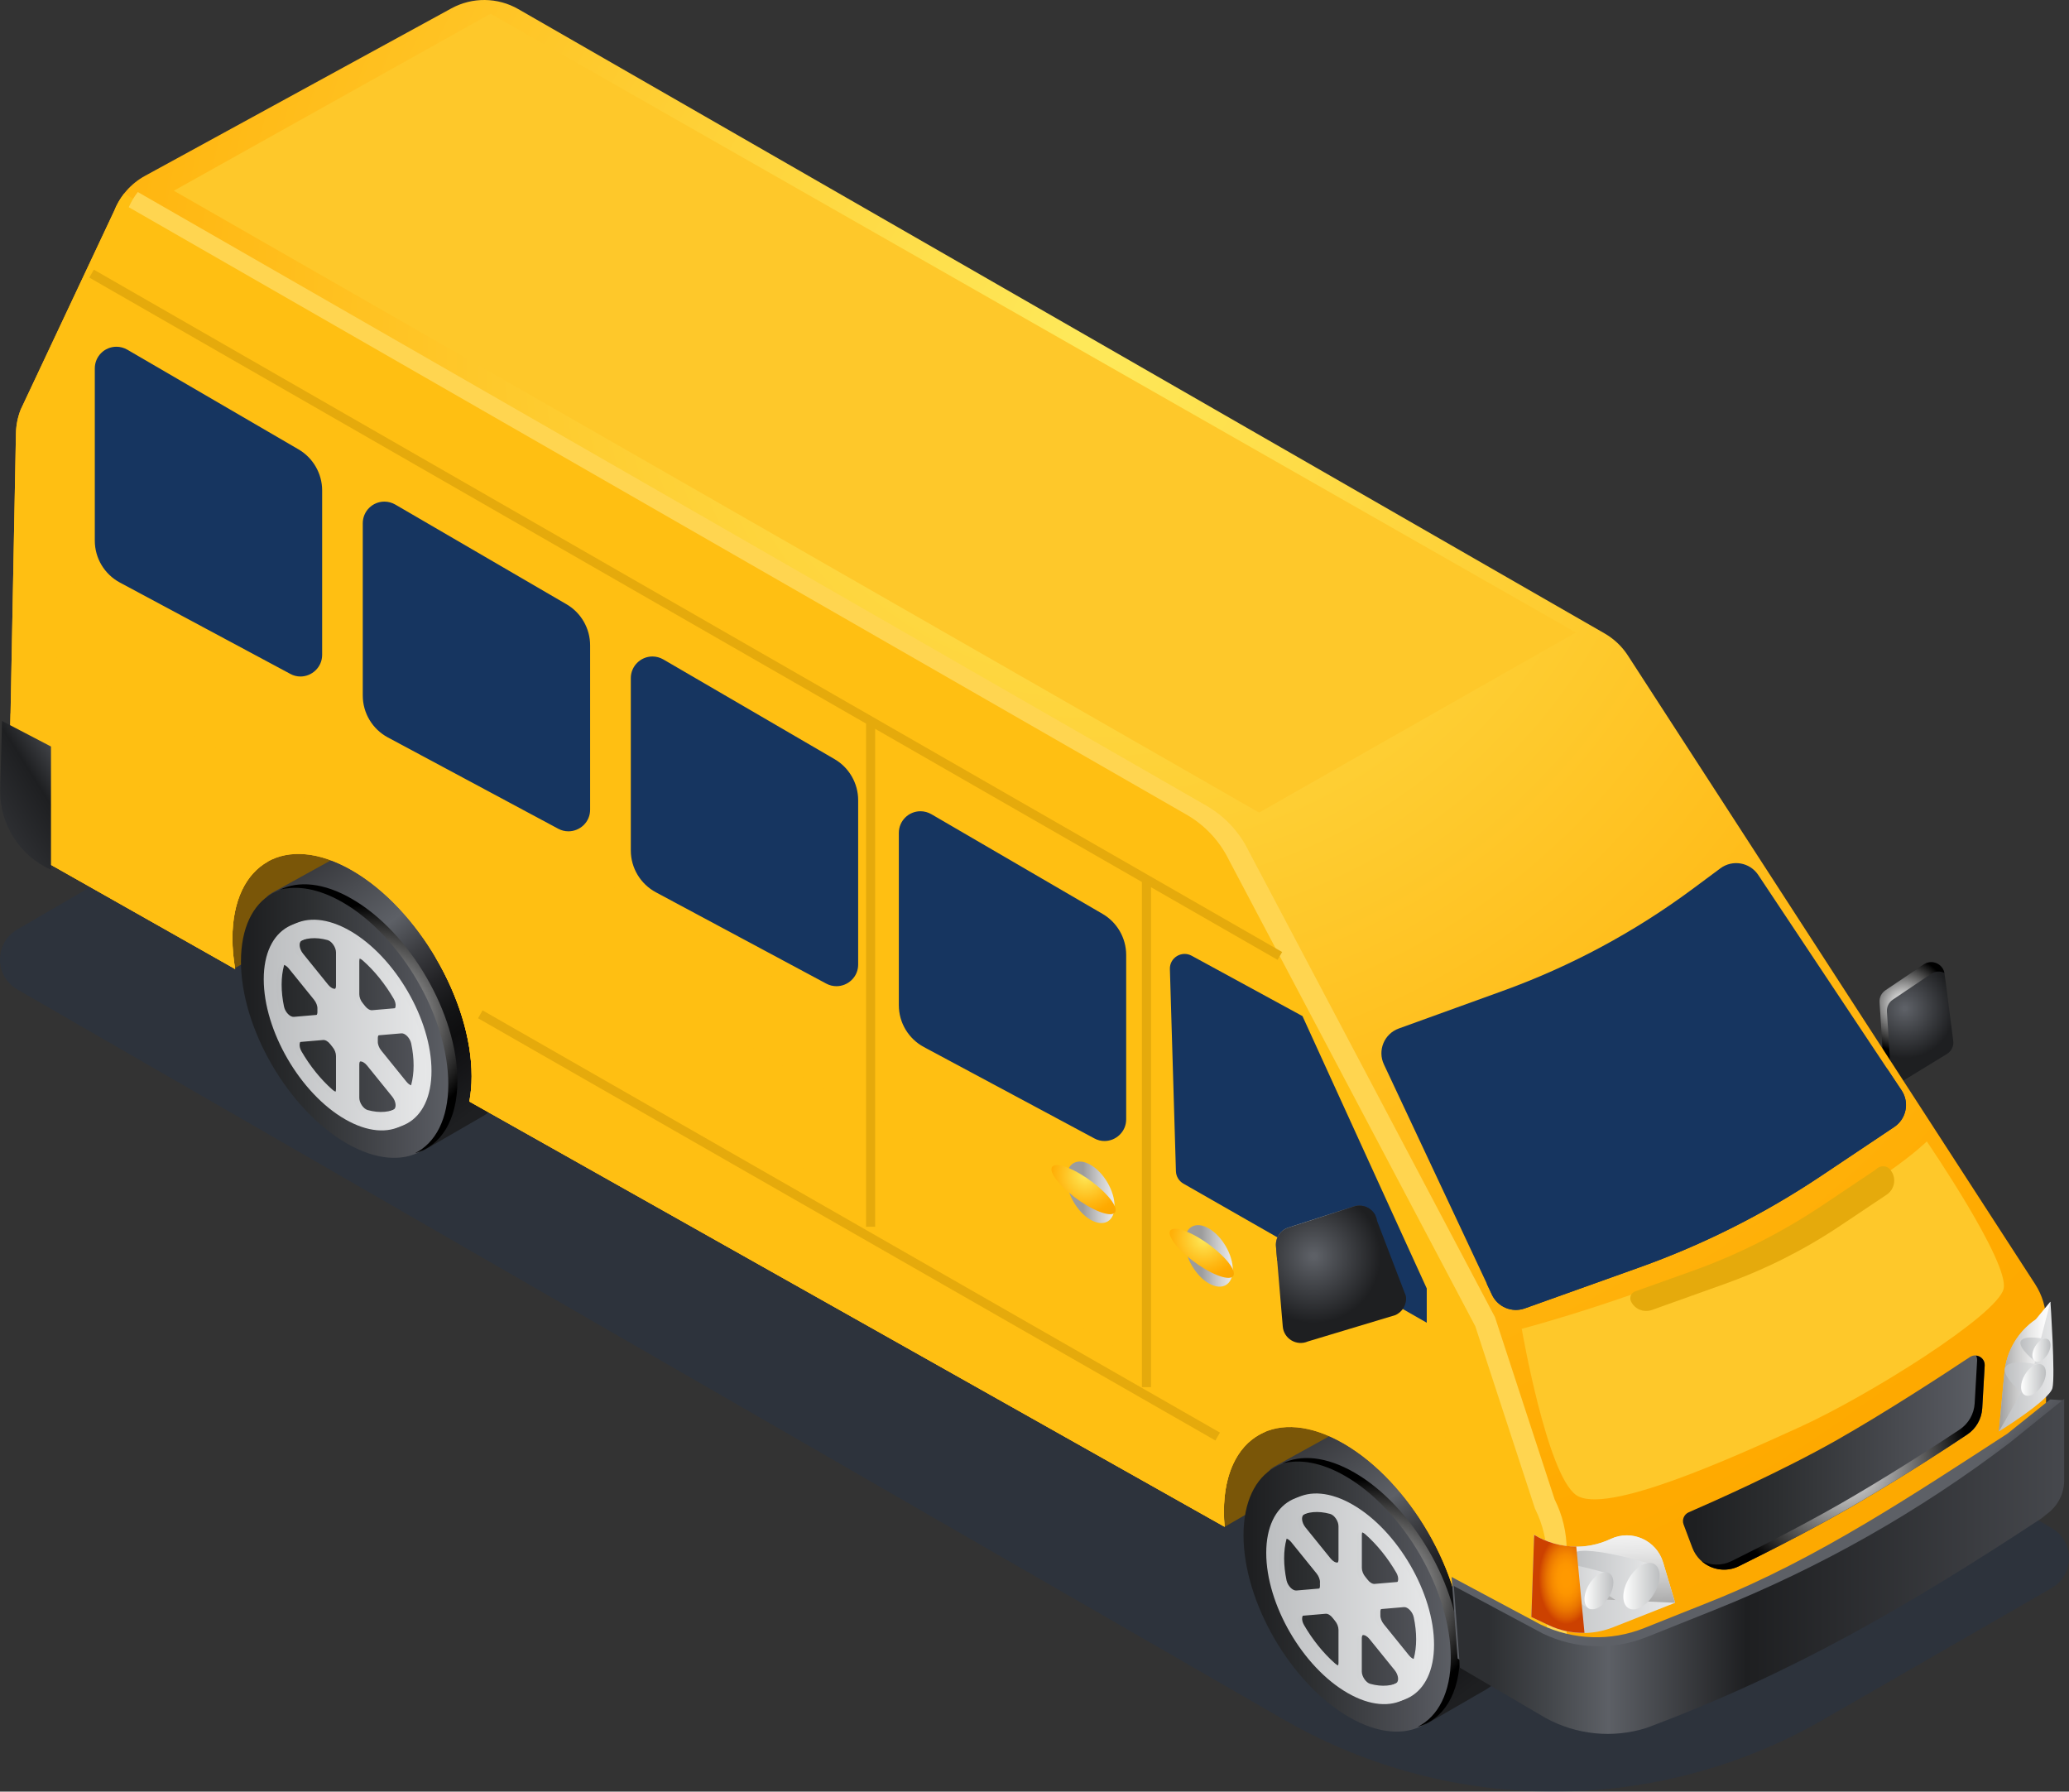 <svg width="395" height="342" viewBox="0 0 395 342" fill="none" xmlns="http://www.w3.org/2000/svg">
<rect x="0" y="0" width="395" height="342" fill="#333333" stroke="none"/>
<path d="M358.835 191.314L359.662 204.157C359.792 206.079 361.914 207.176 363.556 206.166L371.704 201.183C372.563 200.651 373.031 199.673 372.9 198.675L371.247 185.885C371.008 183.996 368.854 183.03 367.276 184.094L359.955 189.023C359.205 189.544 358.77 190.412 358.835 191.314Z" fill="url(#paint0_radial_304_344)"/>
<path d="M361.065 205.949L360.238 193.105C360.184 192.204 360.608 191.324 361.359 190.825L368.68 185.896C369.485 185.353 370.431 185.342 371.203 185.711C370.844 183.953 368.799 183.073 367.276 184.105L359.955 189.034C359.205 189.544 358.77 190.412 358.835 191.314L359.662 204.157C359.727 205.156 360.336 205.916 361.13 206.296C361.109 206.188 361.065 206.079 361.065 205.949Z" fill="url(#paint1_radial_304_344)"/>
<path opacity="0.2" d="M3.338 188.892L245.474 328.469C277.303 346.6 316.388 346.503 348.141 328.22L391.686 303.14C396.103 300.599 396.103 294.237 391.697 291.686L102.797 123.447C100.741 122.253 98.195 122.263 96.139 123.458L3.295 177.428C-1.122 180.001 -1.089 186.374 3.338 188.892Z" fill="#163560"/>
<path d="M233.813 291.447L267.274 272.046L232.257 265.694L233.813 291.447Z" fill="#7A5608"/>
<path d="M44.642 184.93L78.103 165.517L43.087 159.166L44.642 184.93Z" fill="#7A5608"/>
<path d="M98.042 200.162C98.042 206.394 95.888 210.813 92.386 212.951C92.277 213.017 81.312 219.346 81.214 219.411C77.57 221.442 79.898 216.827 74.361 213.635C63.221 207.219 54.193 191.661 54.193 178.904C54.193 172.596 48.351 172.542 51.93 170.436C52.028 170.381 63.689 163.932 63.798 163.878C67.431 161.913 72.403 162.271 77.885 165.431C89.002 171.847 98.042 187.394 98.042 200.162Z" fill="url(#paint2_linear_304_344)"/>
<path d="M86.359 206.774C86.359 219.531 77.33 224.677 66.18 218.25C55.041 211.833 46.002 196.275 46.002 183.518C46.002 170.761 55.03 165.615 66.18 172.043C77.32 178.47 86.359 194.017 86.359 206.774Z" fill="url(#paint3_linear_304_344)"/>
<path d="M67.148 171.565C61.807 168.481 56.956 168.069 53.344 169.871C56.706 168.937 60.883 169.632 65.408 172.238C76.547 178.654 85.587 194.212 85.587 206.969C85.587 213.614 83.139 218.184 79.212 220.139C84.14 218.771 87.327 213.874 87.327 206.296C87.317 193.539 78.288 177.981 67.148 171.565Z" fill="url(#paint4_radial_304_344)"/>
<path d="M66.844 177.688C58.261 172.748 51.31 176.7 51.31 186.526C51.31 196.351 58.261 208.326 66.844 213.277C75.426 218.217 82.377 214.265 82.377 204.44C82.388 194.614 75.426 182.639 66.844 177.688ZM72.783 197.285L77.602 196.872C78.32 196.807 79.255 197.773 79.473 198.827C79.767 200.249 79.93 201.671 79.93 203.028C79.93 204.396 79.767 205.623 79.473 206.709C79.255 207.501 78.32 207.393 77.602 206.492L72.783 200.531C72.37 200.021 72.109 199.359 72.13 198.827C72.13 198.729 72.13 198.642 72.13 198.544C72.13 198.447 72.13 198.349 72.13 198.251C72.109 197.676 72.37 197.317 72.783 197.285ZM75.861 192.421L71.042 192.834C70.629 192.866 70.107 192.573 69.704 192.052C69.563 191.867 69.422 191.694 69.28 191.52C68.845 191.02 68.595 190.347 68.595 189.794V183.442C68.595 182.476 69.389 182.237 70.205 182.954C72.489 184.962 74.523 187.514 76.144 190.304C76.721 191.303 76.579 192.356 75.861 192.421ZM65.114 181.412V187.774C65.114 188.328 64.853 188.697 64.429 188.708C64.287 188.708 64.135 188.719 64.004 188.74C63.602 188.806 63.09 188.502 62.666 187.991L57.847 182.031C57.129 181.141 56.977 179.914 57.565 179.577C59.174 178.644 61.219 178.437 63.504 179.067C64.309 179.284 65.114 180.446 65.114 181.412ZM56.096 184.485L60.915 190.445C61.328 190.955 61.589 191.618 61.568 192.16C61.568 192.258 61.557 192.345 61.557 192.443C61.557 192.54 61.557 192.638 61.568 192.736C61.589 193.3 61.328 193.659 60.915 193.691L56.096 194.104C55.378 194.169 54.443 193.203 54.225 192.16C53.92 190.727 53.768 189.316 53.768 187.959C53.768 186.591 53.931 185.364 54.225 184.278C54.443 183.475 55.378 183.583 56.096 184.485ZM57.836 198.555L62.655 198.143C63.069 198.11 63.591 198.403 63.993 198.935C64.135 199.12 64.276 199.293 64.418 199.467C64.853 199.967 65.103 200.64 65.103 201.193V207.545C65.103 208.511 64.309 208.75 63.493 208.033C61.209 206.025 59.174 203.473 57.554 200.683C56.977 199.663 57.118 198.609 57.836 198.555ZM68.595 209.553V203.191C68.595 202.637 68.856 202.268 69.28 202.257C69.433 202.257 69.574 202.246 69.704 202.225C70.107 202.16 70.629 202.464 71.042 202.974L75.861 208.934C76.59 209.835 76.732 211.051 76.144 211.388C74.534 212.322 72.489 212.528 70.205 211.898C69.389 211.681 68.595 210.519 68.595 209.553Z" fill="url(#paint5_linear_304_344)"/>
<path d="M65.886 178.079C57.304 173.139 50.352 177.091 50.352 186.917C50.352 196.742 57.304 208.717 65.886 213.657C74.469 218.597 81.42 214.645 81.42 204.82C81.42 194.994 74.458 183.019 65.886 178.079ZM71.815 197.665L76.634 197.252C77.352 197.187 78.287 198.153 78.505 199.196C78.81 200.629 78.962 202.04 78.962 203.397C78.962 204.765 78.799 205.992 78.505 207.078C78.287 207.87 77.352 207.762 76.634 206.861L71.815 200.9C71.402 200.39 71.141 199.728 71.162 199.196C71.162 199.098 71.162 199.011 71.162 198.913C71.162 198.816 71.162 198.718 71.162 198.62C71.141 198.067 71.402 197.697 71.815 197.665ZM74.894 192.801L70.075 193.214C69.661 193.246 69.139 192.953 68.737 192.432C68.595 192.247 68.454 192.074 68.312 191.9C67.877 191.4 67.627 190.727 67.627 190.174V183.811C67.627 182.845 68.421 182.606 69.237 183.323C71.521 185.331 73.555 187.883 75.176 190.673C75.753 191.683 75.612 192.747 74.894 192.801ZM64.146 181.803V188.154C64.146 188.708 63.885 189.077 63.461 189.088C63.308 189.088 63.167 189.099 63.036 189.12C62.634 189.186 62.123 188.882 61.698 188.371L56.879 182.411C56.151 181.521 56.009 180.294 56.597 179.957C58.206 179.024 60.252 178.817 62.536 179.447C63.341 179.675 64.146 180.837 64.146 181.803ZM55.128 184.865L59.947 190.825C60.36 191.335 60.621 191.998 60.6 192.53C60.6 192.627 60.6 192.714 60.6 192.812C60.6 192.91 60.6 193.007 60.6 193.105C60.621 193.67 60.36 194.028 59.947 194.06L55.128 194.473C54.399 194.538 53.475 193.572 53.246 192.53C52.952 191.096 52.789 189.685 52.789 188.328C52.789 186.96 52.952 185.733 53.246 184.647C53.475 183.855 54.41 183.974 55.128 184.865ZM56.879 198.935L61.698 198.523C62.112 198.49 62.634 198.783 63.036 199.304C63.178 199.489 63.319 199.663 63.461 199.836C63.896 200.336 64.146 201.009 64.146 201.562V207.925C64.146 208.891 63.352 209.13 62.536 208.413C60.252 206.405 58.217 203.853 56.597 201.063C56.009 200.053 56.151 199 56.879 198.935ZM67.616 209.944V203.593C67.616 203.039 67.877 202.67 68.301 202.659C68.443 202.659 68.595 202.648 68.726 202.626C69.128 202.561 69.639 202.865 70.064 203.376L74.883 209.336C75.601 210.226 75.753 211.453 75.165 211.79C73.555 212.723 71.51 212.93 69.226 212.3C68.421 212.072 67.616 210.899 67.616 209.944Z" fill="url(#paint6_linear_304_344)"/>
<path d="M289.432 309.676C289.432 315.908 287.278 320.327 283.775 322.465C283.666 322.53 272.701 328.86 272.592 328.925C268.948 330.955 271.276 326.341 265.739 323.149C254.6 316.733 245.56 301.175 245.56 288.418C245.56 282.11 239.719 282.056 243.298 279.95C243.396 279.895 255.057 273.446 255.166 273.392C258.799 271.427 263.77 271.785 269.253 274.945C280.403 281.372 289.432 296.919 289.432 309.676Z" fill="url(#paint7_linear_304_344)"/>
<path d="M277.749 316.299C277.749 329.055 268.72 334.202 257.57 327.785C246.431 321.369 237.402 305.811 237.402 293.054C237.402 280.297 246.431 275.151 257.57 281.578C268.72 287.984 277.749 303.542 277.749 316.299Z" fill="url(#paint8_linear_304_344)"/>
<path d="M258.549 281.079C253.208 278.006 248.357 277.583 244.745 279.385C248.106 278.451 252.284 279.146 256.809 281.752C267.948 288.168 276.977 303.726 276.977 316.483C276.977 323.128 274.529 327.698 270.602 329.653C275.53 328.274 278.717 323.388 278.717 315.81C278.717 303.053 269.689 287.506 258.549 281.079Z" fill="url(#paint9_radial_304_344)"/>
<path d="M258.244 287.213C249.662 282.273 242.71 286.225 242.71 296.05C242.71 305.876 249.662 317.851 258.244 322.791C266.827 327.731 273.778 323.779 273.778 313.954C273.789 304.128 266.827 292.153 258.244 287.213ZM264.184 306.799L269.003 306.386C269.721 306.321 270.656 307.287 270.874 308.33C271.178 309.763 271.331 311.174 271.331 312.531C271.331 313.899 271.168 315.126 270.874 316.212C270.656 317.004 269.721 316.896 269.003 315.995L264.184 310.034C263.77 309.524 263.509 308.862 263.531 308.319C263.531 308.221 263.531 308.134 263.531 308.036C263.531 307.939 263.531 307.841 263.531 307.743C263.509 307.201 263.77 306.842 264.184 306.799ZM267.251 301.935L262.432 302.347C262.019 302.38 261.508 302.087 261.105 301.555C260.964 301.37 260.822 301.197 260.681 301.023C260.246 300.523 259.996 299.85 259.996 299.297V292.934C259.996 291.968 260.79 291.729 261.606 292.446C263.89 294.454 265.924 297.006 267.534 299.796C268.122 300.817 267.98 301.881 267.251 301.935ZM256.504 290.937V297.299C256.504 297.853 256.243 298.222 255.819 298.233C255.666 298.233 255.525 298.244 255.383 298.265C254.981 298.33 254.47 298.026 254.045 297.516L249.226 291.556C248.498 290.655 248.356 289.439 248.944 289.102C250.554 288.168 252.599 287.962 254.883 288.592C255.71 288.809 256.504 289.971 256.504 290.937ZM247.497 293.998L252.316 299.959C252.729 300.469 252.99 301.131 252.969 301.663C252.969 301.761 252.969 301.848 252.969 301.946C252.969 302.043 252.969 302.141 252.969 302.239C252.99 302.803 252.729 303.162 252.316 303.194L247.497 303.607C246.768 303.672 245.843 302.706 245.615 301.663C245.321 300.23 245.158 298.819 245.158 297.451C245.158 296.094 245.321 294.856 245.615 293.781C245.843 292.989 246.768 293.108 247.497 293.998ZM249.237 308.069L254.056 307.656C254.47 307.624 254.981 307.917 255.383 308.438C255.525 308.623 255.666 308.796 255.819 308.97C256.254 309.47 256.504 310.143 256.504 310.696V317.059C256.504 318.025 255.699 318.264 254.894 317.547C252.61 315.539 250.575 312.987 248.954 310.197C248.367 309.187 248.519 308.134 249.237 308.069ZM259.985 319.078V312.727C259.985 312.173 260.246 311.804 260.67 311.793C260.812 311.793 260.964 311.782 261.094 311.75C261.497 311.684 262.008 311.988 262.422 312.499L267.241 318.459C267.959 319.349 268.111 320.576 267.523 320.913C265.913 321.846 263.868 322.053 261.595 321.423C260.79 321.206 259.985 320.033 259.985 319.078Z" fill="url(#paint10_linear_304_344)"/>
<path d="M257.276 287.593C248.693 282.653 241.742 286.605 241.742 296.43C241.742 306.256 248.693 318.231 257.276 323.171C265.859 328.111 272.81 324.159 272.81 314.333C272.821 304.519 265.859 292.544 257.276 287.593ZM263.216 307.19L268.035 306.777C268.752 306.712 269.688 307.678 269.906 308.72C270.21 310.154 270.362 311.565 270.362 312.922C270.362 314.29 270.199 315.517 269.906 316.603C269.688 317.395 268.752 317.287 268.035 316.385L263.216 310.425C262.802 309.915 262.541 309.252 262.563 308.72C262.563 308.623 262.563 308.536 262.563 308.438C262.563 308.34 262.563 308.243 262.563 308.145C262.541 307.581 262.802 307.222 263.216 307.19ZM266.283 302.326L261.464 302.738C261.051 302.771 260.54 302.478 260.137 301.957C259.996 301.772 259.854 301.598 259.713 301.425C259.278 300.925 259.027 300.252 259.027 299.698V293.347C259.027 292.381 259.822 292.142 260.637 292.858C262.922 294.867 264.956 297.418 266.577 300.209C267.153 301.207 267.012 302.261 266.283 302.326ZM255.536 291.328V297.69C255.536 298.244 255.275 298.613 254.85 298.624C254.709 298.624 254.557 298.634 254.426 298.656C254.024 298.721 253.501 298.417 253.088 297.907L248.269 291.946C247.551 291.045 247.399 289.829 247.986 289.493C249.596 288.559 251.641 288.353 253.926 288.983C254.742 289.2 255.536 290.351 255.536 291.328ZM246.529 294.389L251.348 300.35C251.761 300.86 252.022 301.522 252 302.054C252 302.152 251.989 302.239 251.989 302.337C251.989 302.434 251.989 302.532 252 302.63C252.022 303.194 251.761 303.553 251.348 303.585L246.529 303.998C245.811 304.063 244.875 303.097 244.658 302.054C244.353 300.632 244.201 299.21 244.201 297.853C244.201 296.496 244.364 295.258 244.658 294.172C244.864 293.38 245.8 293.488 246.529 294.389ZM248.269 308.46L253.088 308.047C253.501 308.015 254.013 308.308 254.426 308.84C254.567 309.024 254.709 309.198 254.85 309.372C255.275 309.871 255.536 310.544 255.536 311.098V317.46C255.536 318.427 254.742 318.665 253.926 317.949C251.641 315.94 249.607 313.389 247.986 310.599C247.399 309.578 247.551 308.525 248.269 308.46ZM259.017 319.458V313.096C259.017 312.542 259.278 312.162 259.702 312.162C259.843 312.162 259.996 312.151 260.126 312.119C260.529 312.054 261.04 312.358 261.453 312.868L266.272 318.828C266.99 319.719 267.143 320.945 266.555 321.282C264.945 322.216 262.9 322.422 260.616 321.792C259.822 321.586 259.017 320.424 259.017 319.458Z" fill="url(#paint11_linear_304_344)"/>
<path d="M388.531 245.121L310.764 125.097C309.644 123.371 308.121 121.938 306.326 120.906L98.957 1.741C95.008 -0.528 90.167 -0.583 86.175 1.599L27.694 33.562C25.007 35.028 22.93 37.384 21.809 40.228L3.947 78.195C3.382 79.639 3.077 81.159 3.044 82.701L1.696 152.695C1.609 157.483 4.143 161.924 8.309 164.28L44.892 184.973C44.555 182.997 44.37 181.032 44.37 179.132C44.37 164.692 54.596 158.873 67.203 166.136C79.811 173.4 90.037 190.999 90.037 205.438C90.037 207.176 89.884 208.782 89.601 210.259L233.801 291.447C233.714 290.459 233.66 289.493 233.66 288.527C233.66 274.087 243.885 268.268 256.493 275.531C269.101 282.794 279.326 300.393 279.326 314.833C279.326 315.625 279.283 316.396 279.228 317.135L287.768 321.966C291.531 324.094 296.111 324.224 299.984 322.313L383.354 281.209C387.803 279.016 390.62 274.489 390.62 269.527V252.221C390.642 249.702 389.902 247.238 388.531 245.121Z" fill="url(#paint12_radial_304_344)"/>
<path d="M294.207 286.518L282.818 251.722L235.781 162.716C233.997 159.068 231.158 156.039 227.634 154.031L23.713 36.939C22.93 37.927 22.288 39.034 21.82 40.218L3.947 78.195C3.382 79.639 3.077 81.159 3.044 82.701L1.696 152.695C1.609 157.483 4.143 161.924 8.309 164.28L44.892 184.973C44.555 182.997 44.37 181.032 44.37 179.132C44.37 164.692 54.596 158.873 67.203 166.136C79.811 173.4 90.037 190.999 90.037 205.438C90.037 207.176 89.884 208.782 89.601 210.259L233.801 291.447C233.714 290.459 233.66 289.493 233.66 288.527C233.66 274.087 243.885 268.268 256.493 275.531C269.101 282.794 279.326 300.393 279.326 314.833C279.326 315.625 279.283 316.396 279.228 317.135L287.768 321.966C290.444 323.475 293.533 323.964 296.481 323.442V296.224C296.503 292.858 295.709 289.536 294.207 286.518Z" fill="#FFBF12"/>
<path d="M296.808 286.236L285.418 251.439L238.382 162.434C236.608 158.786 233.758 155.757 230.234 153.749L26.313 36.657C25.617 37.536 25.04 38.513 24.584 39.555L226.47 155.475C229.995 157.483 232.834 160.512 234.618 164.16L281.655 253.166L293.044 287.962C294.556 290.98 295.339 294.302 295.339 297.679V323.269C296.59 323.41 297.852 323.377 299.103 323.16V295.942C299.103 292.565 298.32 289.243 296.808 286.236Z" fill="#FFD550"/>
<path d="M267.045 196.329L286.919 189.142C299.886 184.452 312.102 177.884 323.176 169.665L328.441 165.756C330.769 164.03 334.054 164.606 335.664 167.005L363.044 208.142C364.578 210.454 363.958 213.57 361.652 215.112L347.695 224.449C336.883 231.68 325.232 237.553 312.983 241.929L291.118 249.746C288.671 250.625 285.951 249.496 284.842 247.14L264.217 203.202C262.944 200.52 264.26 197.339 267.045 196.329Z" fill="#163560"/>
<path d="M223.348 184.973L224.501 223.58C224.534 224.557 225.067 225.437 225.904 225.925L272.386 252.492V245.946L248.661 193.963L227.493 182.433C225.6 181.401 223.283 182.823 223.348 184.973Z" fill="#163560"/>
<path d="M225.817 183.953L226.992 223.07L260.779 242.591L259.854 223.233L247.932 195.993L225.817 183.953Z" fill="#163560"/>
<path d="M210.87 217.804C210.195 217.804 209.532 217.642 208.922 217.305L176.386 199.869C173.438 198.284 171.6 195.222 171.6 191.878V158.982C171.6 156.702 173.46 154.856 175.733 154.856C176.451 154.856 177.169 155.051 177.811 155.421L210.5 174.453C213.284 176.07 215.003 179.078 215.003 182.281V213.668C215.003 214.797 214.557 215.85 213.741 216.632C212.98 217.381 211.925 217.804 210.87 217.804Z" fill="#163560"/>
<path d="M163.834 152.739V184.126C163.834 185.255 163.388 186.309 162.572 187.09C161.8 187.829 160.755 188.252 159.7 188.252C159.015 188.252 158.362 188.089 157.753 187.763L125.217 170.327C122.269 168.742 120.43 165.68 120.43 162.336V129.44C120.43 127.171 122.29 125.314 124.564 125.314C125.282 125.314 126 125.51 126.642 125.879L159.33 144.911C162.104 146.518 163.834 149.525 163.834 152.739Z" fill="#163560"/>
<path d="M112.662 123.175V154.563C112.662 155.692 112.216 156.745 111.4 157.527C110.628 158.265 109.583 158.688 108.528 158.688C107.843 158.688 107.19 158.526 106.581 158.2L74.045 140.764C71.097 139.179 69.258 136.117 69.258 132.773V99.876C69.258 97.597 71.108 95.751 73.392 95.751C74.11 95.751 74.828 95.946 75.47 96.315L108.158 115.348C110.943 116.965 112.662 119.973 112.662 123.175Z" fill="#163560"/>
<path d="M57.369 129.136C56.684 129.136 56.031 128.973 55.422 128.636L22.886 111.2C19.938 109.615 18.099 106.553 18.099 103.21V70.313C18.099 68.033 19.948 66.187 22.233 66.187C22.951 66.187 23.669 66.383 24.311 66.752L56.999 85.784C59.773 87.402 61.503 90.409 61.503 93.612V124.999C61.503 126.129 61.057 127.182 60.241 127.963C59.468 128.712 58.424 129.136 57.369 129.136Z" fill="#163560"/>
<path d="M175.735 156.593C174.582 156.593 173.331 157.505 173.331 158.982V191.878C173.331 194.582 174.821 197.057 177.203 198.338L209.74 215.774C210.653 216.263 211.806 216.089 212.546 215.383C213.014 214.938 213.275 214.33 213.275 213.668V182.291C213.275 179.697 211.872 177.265 209.631 175.951L176.942 156.919C176.561 156.702 176.159 156.593 175.735 156.593Z" fill="#163560"/>
<path d="M124.564 127.041C123.411 127.041 122.171 127.952 122.171 129.429V162.326C122.171 165.029 123.65 167.504 126.044 168.785L158.58 186.222C159.494 186.71 160.647 186.537 161.386 185.831C161.854 185.386 162.115 184.778 162.115 184.115V152.728C162.115 150.133 160.712 147.701 158.471 146.388L125.782 127.355C125.391 127.149 124.988 127.041 124.564 127.041Z" fill="#163560"/>
<path d="M73.394 97.488C72.241 97.488 71.001 98.4 71.001 99.876V132.773C71.001 135.476 72.48 137.952 74.873 139.233L107.409 156.669C108.323 157.158 109.476 156.984 110.216 156.278C110.684 155.822 110.945 155.214 110.945 154.563V123.175C110.945 120.581 109.542 118.149 107.301 116.835L74.601 97.814C74.22 97.597 73.818 97.488 73.394 97.488Z" fill="#163560"/>
<path d="M22.223 67.935C21.07 67.935 19.83 68.847 19.83 70.324V103.22C19.83 105.924 21.309 108.399 23.702 109.68L56.239 127.117C57.152 127.605 58.305 127.431 59.034 126.726C59.502 126.281 59.763 125.673 59.763 125.01V93.623C59.763 91.028 58.36 88.596 56.119 87.282L23.43 68.261C23.049 68.044 22.647 67.935 22.223 67.935Z" fill="#163560"/>
<path d="M277.128 301.023L294.131 310.11C300.342 313.085 307.522 313.335 313.918 310.772L326.852 305.605C347.009 297.549 365.665 285.041 383.233 273.674L391.414 267.128L394.024 267.301L393.644 284.618L391.033 287.191C368.037 305.42 341.886 319.284 313.875 328.089C307.478 330.098 300.549 329.414 294.675 326.2L278.282 316.592L277.128 301.023Z" fill="url(#paint13_linear_304_344)"/>
<path d="M292.881 292.978C297.308 295.681 302.802 295.985 307.49 293.77C311.504 291.881 316.247 294.009 317.509 298.244L319.804 305.952L307.925 310.642C303.955 312.206 299.516 312.064 295.665 310.23L292.348 308.666L292.881 292.978Z" fill="url(#paint14_linear_304_344)"/>
<path d="M292.88 292.978C297.308 295.681 302.801 295.985 307.49 293.77C311.504 291.881 316.246 294.009 317.508 298.244L319.804 305.952L306.065 305.311C292.608 302.532 292.88 292.978 292.88 292.978Z" fill="url(#paint15_linear_304_344)"/>
<path d="M382.668 262.003L381.613 273.251C381.613 273.251 391.262 267.28 391.838 264.967C392.415 262.654 391.457 248.486 391.457 248.486L388.673 251.852C385.257 254.175 383.06 257.888 382.668 262.003Z" fill="url(#paint16_linear_304_344)"/>
<path d="M382.668 262.003L381.613 273.251C381.613 273.251 387.792 262.806 388.368 260.494C388.945 258.181 391.457 248.486 391.457 248.486L388.673 251.852C385.257 254.175 383.06 257.888 382.668 262.003Z" fill="url(#paint17_linear_304_344)"/>
<path d="M363.034 208.142L360.281 204.005C360.064 205.547 359.237 207.002 357.845 207.936L342.148 218.434C329.997 226.566 316.889 233.167 303.117 238.096L283.819 245.001L284.831 247.151C285.941 249.507 288.649 250.636 291.108 249.756L312.973 241.939C325.221 237.564 336.883 231.691 347.685 224.46L361.641 215.123C363.947 213.559 364.567 210.443 363.034 208.142Z" fill="#163560"/>
<path d="M240.372 155.106L300.854 120.733L93.67 2.62L33.188 36.407L240.372 155.106Z" fill="#FEC82A"/>
<path d="M248.128 255.055L246.834 239.735C246.703 238.15 247.682 236.674 249.194 236.185L261.672 232.146C261.965 232.06 262.248 232.005 262.531 231.994C261.78 230.551 260.083 229.758 258.43 230.29L245.953 234.329C244.43 234.817 243.451 236.294 243.592 237.879L244.887 253.198C245.05 255.109 246.714 256.412 248.498 256.314C248.313 255.934 248.172 255.521 248.128 255.055Z" fill="url(#paint18_radial_304_344)"/>
<path d="M241.481 273.349L83.118 182.726C87.382 189.935 90.037 198.099 90.037 205.449C90.037 207.186 89.884 208.793 89.602 210.27L233.802 291.458C233.715 290.47 233.66 289.504 233.66 288.537C233.671 280.677 236.695 275.39 241.481 273.349Z" fill="#FFBF12"/>
<path d="M44.382 179.143C44.382 171.825 47.003 166.733 51.235 164.421L2.022 136.171L1.707 152.706C1.62 157.494 4.154 161.935 8.321 164.291L44.904 184.984C44.566 182.997 44.382 181.043 44.382 179.143Z" fill="#FFBF12"/>
<path d="M277.563 302.749L294.566 311.836C300.777 314.811 307.957 315.061 314.353 312.499L327.287 307.331C347.444 299.275 366.405 288.537 383.668 275.411L394.079 267.019V282.588C394.079 284.976 392.991 287.235 391.12 288.733L389.738 289.84C365.371 305.865 342.799 319.219 314.31 329.848C307.924 331.857 300.984 331.173 295.11 327.959L278.717 318.351L277.563 302.749Z" fill="url(#paint19_linear_304_344)"/>
<path d="M315.365 298.613L311.253 307.298C311.253 307.298 298.722 299.568 299.962 296.897C301.213 294.216 315.365 298.613 315.365 298.613Z" fill="url(#paint20_linear_304_344)"/>
<path d="M309.916 304.769C309.916 306.962 311.46 307.841 313.375 306.734C315.289 305.637 316.834 302.966 316.834 300.773C316.834 298.58 315.278 297.701 313.375 298.808C311.46 299.915 309.916 302.586 309.916 304.769Z" fill="url(#paint21_linear_304_344)"/>
<path d="M306.837 300.339L303.563 307.244C303.563 307.244 293.598 301.099 294.588 298.971C295.578 296.854 306.837 300.339 306.837 300.339Z" fill="url(#paint22_linear_304_344)"/>
<path d="M302.507 305.246C302.507 306.994 303.737 307.689 305.259 306.81C306.782 305.93 308.012 303.813 308.012 302.065C308.012 300.328 306.782 299.622 305.259 300.502C303.737 301.381 302.507 303.498 302.507 305.246Z" fill="url(#paint23_linear_304_344)"/>
<path d="M389.587 260.559L386.781 266.487C386.781 266.487 381.984 262.85 382.832 261.026C383.681 259.202 389.587 260.559 389.587 260.559Z" fill="url(#paint24_linear_304_344)"/>
<path d="M385.856 264.772C385.856 266.27 386.912 266.867 388.217 266.118C389.522 265.369 390.588 263.545 390.588 262.046C390.588 260.548 389.533 259.951 388.217 260.7C386.923 261.449 385.856 263.273 385.856 264.772Z" fill="url(#paint25_linear_304_344)"/>
<path d="M390.718 255.663L388.673 259.995C388.673 259.995 385.181 257.335 385.791 256.01C386.411 254.675 390.718 255.663 390.718 255.663Z" fill="url(#paint26_linear_304_344)"/>
<path d="M388.009 258.736C388.009 259.832 388.781 260.267 389.738 259.724C390.696 259.181 391.468 257.845 391.468 256.749C391.468 255.652 390.696 255.217 389.738 255.76C388.781 256.314 388.009 257.65 388.009 258.736Z" fill="url(#paint27_linear_304_344)"/>
<path d="M300.93 295.214C298.135 295.214 295.35 294.487 292.891 292.978L292.358 308.666L295.676 310.23C297.83 311.25 300.158 311.728 302.497 311.695L300.93 295.214Z" fill="url(#paint28_radial_304_344)"/>
<path d="M321.414 290.991L323.089 295.442C324.438 299.014 328.572 300.654 332.01 298.96C338.177 295.909 347.717 291.056 355.68 286.333C364.557 281.079 371.856 276.323 375.576 273.837C377.262 272.719 378.318 270.862 378.437 268.843L378.905 260.668C378.992 259.169 377.339 258.214 376.088 259.039C370.888 262.492 359.934 269.635 350.611 274.923C340.212 280.818 326.908 286.724 322.393 288.679C321.501 289.08 321.077 290.09 321.414 290.991Z" fill="url(#paint29_linear_304_344)"/>
<path d="M377.252 258.768C377.393 259.039 377.48 259.365 377.458 259.712L376.99 267.888C376.871 269.907 375.816 271.753 374.13 272.882C370.409 275.357 363.11 280.123 354.234 285.367C346.271 290.079 336.742 294.943 330.563 297.994C328.692 298.917 326.603 298.841 324.874 298.005C326.777 299.677 329.562 300.165 332.01 298.949C338.177 295.898 347.718 291.045 355.68 286.323C364.557 281.068 371.856 276.313 375.576 273.826C377.262 272.708 378.318 270.851 378.437 268.832L378.905 260.657C378.959 259.625 378.165 258.855 377.252 258.768Z" fill="url(#paint30_radial_304_344)"/>
<path d="M367.852 217.88C367.852 217.88 383.68 241.006 382.516 246.011C381.363 251.016 356.681 266.465 343.562 272.426C330.443 278.397 306.533 289.254 300.93 285.4C295.339 281.546 290.52 253.654 290.52 253.654C290.52 253.654 313.32 247.715 336.088 237.314C358.856 226.913 367.852 217.88 367.852 217.88Z" fill="#FEC82A"/>
<path d="M361.097 223.591L360.956 223.385C360.325 222.44 359.041 222.386 358.214 223.146C358.084 223.266 357.953 223.374 357.801 223.472L347.826 230.149C340.091 235.317 331.759 239.518 323.002 242.645L312.156 246.521C311.395 246.792 311.036 247.661 311.373 248.399C312.069 249.898 313.799 250.614 315.365 250.06L329.268 245.088C337.056 242.298 344.464 238.574 351.339 233.97L360.216 228.032C361.673 227.033 362.076 225.057 361.097 223.591Z" fill="#E5AA0C"/>
<path d="M3.208 105.088L268.84 254.686L276.934 274.814L3.012 121.265L3.208 105.088Z" fill="#FFBF12"/>
<path d="M0.39 137.626L9.735 142.501V166.028C3.697 163.335 -0.132 157.277 0.042 150.665L0.39 137.626Z" fill="url(#paint31_linear_304_344)"/>
<path d="M92.132 192.866L91.266 194.372L232.037 274.971L232.903 273.464L92.132 192.866Z" fill="#E5AA0C"/>
<path d="M244.778 181.727L17.915 51.476L17.045 52.985L165.346 138.125V234.177H167.076V139.124L218.007 168.362V264.782H219.747V169.361L243.908 183.225L244.778 181.727Z" fill="#E5AA0C"/>
<path d="M235.358 242.374C235.358 245.273 233.313 246.434 230.778 244.979C228.254 243.525 226.198 239.996 226.198 237.097C226.198 234.198 228.243 233.037 230.778 234.492C233.313 235.957 235.358 239.486 235.358 242.374Z" fill="url(#paint32_linear_304_344)"/>
<path d="M235.292 242.178C236.292 244.198 234.476 244.513 231.245 242.895C228.014 241.277 224.577 238.324 223.576 236.305C222.575 234.285 224.392 233.96 227.622 235.588C230.864 237.206 234.291 240.159 235.292 242.178Z" fill="url(#paint33_radial_304_344)"/>
<path d="M212.786 230.236C212.786 233.134 210.741 234.296 208.206 232.841C205.682 231.387 203.626 227.858 203.626 224.959C203.626 222.06 205.672 220.899 208.206 222.354C210.741 223.808 212.786 227.337 212.786 230.236Z" fill="url(#paint34_linear_304_344)"/>
<path d="M212.721 230.029C213.722 232.049 211.905 232.364 208.674 230.746C205.432 229.128 202.006 226.175 201.005 224.156C200.004 222.136 201.821 221.811 205.052 223.439C208.293 225.068 211.72 228.01 212.721 230.029Z" fill="url(#paint35_radial_304_344)"/>
<path d="M243.603 237.89L244.897 253.209C245.093 255.554 247.541 257.009 249.695 256.064L266.382 251.038C267.796 250.419 268.633 248.931 268.405 247.401L262.912 233.069C262.607 230.963 260.475 229.649 258.452 230.301L245.974 234.34C244.451 234.828 243.472 236.294 243.603 237.89Z" fill="url(#paint36_radial_304_344)"/>
<defs>
<radialGradient id="paint0_radial_304_344" cx="0" cy="0" r="1" gradientUnits="userSpaceOnUse" gradientTransform="translate(363.634 192.496) scale(9.52 9.501)">
<stop offset="0.035" stop-color="#5D6066"/>
<stop offset="1" stop-color="#1E1F21"/>
</radialGradient>
<radialGradient id="paint1_radial_304_344" cx="0" cy="0" r="1" gradientUnits="userSpaceOnUse" gradientTransform="translate(363.262 191.63) scale(9.139 9.121)">
<stop stop-color="white"/>
<stop offset="1"/>
</radialGradient>
<linearGradient id="paint2_linear_304_344" x1="93.374" y1="212.619" x2="58.062" y2="165.208" gradientUnits="userSpaceOnUse">
<stop offset="0.035" stop-color="#1E1F21"/>
<stop offset="0.239" stop-color="#101012"/>
<stop offset="0.268" stop-color="#0E0E0F"/>
<stop offset="0.345" stop-color="#131415"/>
<stop offset="0.448" stop-color="#232326"/>
<stop offset="0.564" stop-color="#3C3D41"/>
<stop offset="0.687" stop-color="#5D6066"/>
<stop offset="1" stop-color="#37383C"/>
</linearGradient>
<linearGradient id="paint3_linear_304_344" x1="46.005" y1="195.152" x2="86.355" y2="195.152" gradientUnits="userSpaceOnUse">
<stop offset="0.035" stop-color="#1E1F21"/>
<stop offset="0.31" stop-color="#2C2E30"/>
<stop offset="0.84" stop-color="#515359"/>
<stop offset="1" stop-color="#5D6066"/>
</linearGradient>
<radialGradient id="paint4_radial_304_344" cx="0" cy="0" r="1" gradientUnits="userSpaceOnUse" gradientTransform="translate(70.333 194.472) scale(21.795 21.752)">
<stop stop-color="white"/>
<stop offset="1"/>
</radialGradient>
<linearGradient id="paint5_linear_304_344" x1="51.312" y1="195.484" x2="82.385" y2="195.484" gradientUnits="userSpaceOnUse">
<stop stop-color="#BCBEC0"/>
<stop offset="1" stop-color="#E6E7E8"/>
</linearGradient>
<linearGradient id="paint6_linear_304_344" x1="50.346" y1="195.87" x2="81.418" y2="195.87" gradientUnits="userSpaceOnUse">
<stop stop-color="#BCBEC0"/>
<stop offset="1" stop-color="#E6E7E8"/>
</linearGradient>
<linearGradient id="paint7_linear_304_344" x1="284.772" y1="322.141" x2="249.459" y2="274.73" gradientUnits="userSpaceOnUse">
<stop offset="0.035" stop-color="#1E1F21"/>
<stop offset="0.239" stop-color="#101012"/>
<stop offset="0.268" stop-color="#0E0E0F"/>
<stop offset="0.345" stop-color="#131415"/>
<stop offset="0.448" stop-color="#232326"/>
<stop offset="0.564" stop-color="#3C3D41"/>
<stop offset="0.687" stop-color="#5D6066"/>
<stop offset="1" stop-color="#37383C"/>
</linearGradient>
<linearGradient id="paint8_linear_304_344" x1="237.405" y1="304.673" x2="277.751" y2="304.673" gradientUnits="userSpaceOnUse">
<stop offset="0.035" stop-color="#1E1F21"/>
<stop offset="0.31" stop-color="#2C2E30"/>
<stop offset="0.84" stop-color="#515359"/>
<stop offset="1" stop-color="#5D6066"/>
</linearGradient>
<radialGradient id="paint9_radial_304_344" cx="0" cy="0" r="1" gradientUnits="userSpaceOnUse" gradientTransform="translate(261.732 303.993) scale(21.796 21.754)">
<stop stop-color="white"/>
<stop offset="1"/>
</radialGradient>
<linearGradient id="paint10_linear_304_344" x1="242.712" y1="305.003" x2="273.785" y2="305.003" gradientUnits="userSpaceOnUse">
<stop stop-color="#BCBEC0"/>
<stop offset="1" stop-color="#E6E7E8"/>
</linearGradient>
<linearGradient id="paint11_linear_304_344" x1="241.742" y1="305.39" x2="272.816" y2="305.39" gradientUnits="userSpaceOnUse">
<stop stop-color="#BCBEC0"/>
<stop offset="1" stop-color="#E6E7E8"/>
</linearGradient>
<radialGradient id="paint12_radial_304_344" cx="0" cy="0" r="1" gradientUnits="userSpaceOnUse" gradientTransform="translate(207.996 67.422) scale(409.388 408.591)">
<stop offset="0.011" stop-color="#FEE859"/>
<stop offset="0.149" stop-color="#FED740"/>
<stop offset="0.435" stop-color="#FFB712"/>
<stop offset="0.579" stop-color="#FFAA00"/>
<stop offset="0.729" stop-color="#FBA700"/>
<stop offset="0.875" stop-color="#EF9F00"/>
<stop offset="1" stop-color="#DF9300"/>
</radialGradient>
<linearGradient id="paint13_linear_304_344" x1="366.837" y1="321.129" x2="351.776" y2="306.758" gradientUnits="userSpaceOnUse">
<stop offset="0.035" stop-color="#1E1F21"/>
<stop offset="0.31" stop-color="#2C2E30"/>
<stop offset="0.84" stop-color="#515359"/>
<stop offset="1" stop-color="#5D6066"/>
</linearGradient>
<linearGradient id="paint14_linear_304_344" x1="292.352" y1="302.353" x2="319.807" y2="302.353" gradientUnits="userSpaceOnUse">
<stop stop-color="#BCBEC0"/>
<stop offset="1" stop-color="#E6E7E8"/>
</linearGradient>
<linearGradient id="paint15_linear_304_344" x1="306.622" y1="308.523" x2="305.997" y2="288.225" gradientUnits="userSpaceOnUse">
<stop stop-color="#9C9C9C"/>
<stop offset="0.005" stop-color="#9D9D9D"/>
<stop offset="0.315" stop-color="#C7C7C7"/>
<stop offset="0.595" stop-color="#E6E6E6"/>
<stop offset="0.833" stop-color="#F8F8F8"/>
<stop offset="1" stop-color="white"/>
</linearGradient>
<linearGradient id="paint16_linear_304_344" x1="381.619" y1="260.868" x2="392.029" y2="260.868" gradientUnits="userSpaceOnUse">
<stop stop-color="#BCBEC0"/>
<stop offset="1" stop-color="#E6E7E8"/>
</linearGradient>
<linearGradient id="paint17_linear_304_344" x1="381.619" y1="260.868" x2="391.464" y2="260.868" gradientUnits="userSpaceOnUse">
<stop stop-color="#9C9C9C"/>
<stop offset="0.005" stop-color="#9D9D9D"/>
<stop offset="0.315" stop-color="#C7C7C7"/>
<stop offset="0.595" stop-color="#E6E6E6"/>
<stop offset="0.833" stop-color="#F8F8F8"/>
<stop offset="1" stop-color="white"/>
</linearGradient>
<radialGradient id="paint18_radial_304_344" cx="0" cy="0" r="1" gradientUnits="userSpaceOnUse" gradientTransform="translate(248.09 229.196) scale(14.788 14.76)">
<stop stop-color="white"/>
<stop offset="1"/>
</radialGradient>
<linearGradient id="paint19_linear_304_344" x1="277.56" y1="298.995" x2="394.079" y2="298.995" gradientUnits="userSpaceOnUse">
<stop offset="0.056" stop-color="#2D2F32"/>
<stop offset="0.154" stop-color="#43464A"/>
<stop offset="0.253" stop-color="#5D6066"/>
<stop offset="0.48" stop-color="#1E1F21"/>
<stop offset="1" stop-color="#46484D"/>
</linearGradient>
<linearGradient id="paint20_linear_304_344" x1="299.879" y1="301.662" x2="315.364" y2="301.662" gradientUnits="userSpaceOnUse">
<stop stop-color="#BCBEC0"/>
<stop offset="1" stop-color="#E6E7E8"/>
</linearGradient>
<linearGradient id="paint21_linear_304_344" x1="316.836" y1="302.777" x2="309.912" y2="302.777" gradientUnits="userSpaceOnUse">
<stop stop-color="#BCBEC0"/>
<stop offset="0.686" stop-color="#E9EAEA"/>
<stop offset="1" stop-color="white"/>
</linearGradient>
<linearGradient id="paint22_linear_304_344" x1="294.526" y1="302.769" x2="306.84" y2="302.769" gradientUnits="userSpaceOnUse">
<stop stop-color="#BCBEC0"/>
<stop offset="1" stop-color="#E6E7E8"/>
</linearGradient>
<linearGradient id="paint23_linear_304_344" x1="308.01" y1="303.657" x2="302.503" y2="303.657" gradientUnits="userSpaceOnUse">
<stop stop-color="#BCBEC0"/>
<stop offset="0.686" stop-color="#E9EAEA"/>
<stop offset="1" stop-color="white"/>
</linearGradient>
<linearGradient id="paint24_linear_304_344" x1="382.729" y1="263.286" x2="389.582" y2="263.286" gradientUnits="userSpaceOnUse">
<stop stop-color="#BCBEC0"/>
<stop offset="1" stop-color="#E6E7E8"/>
</linearGradient>
<linearGradient id="paint25_linear_304_344" x1="390.59" y1="263.409" x2="385.86" y2="263.409" gradientUnits="userSpaceOnUse">
<stop stop-color="#BCBEC0"/>
<stop offset="0.686" stop-color="#E9EAEA"/>
<stop offset="1" stop-color="white"/>
</linearGradient>
<linearGradient id="paint26_linear_304_344" x1="385.72" y1="257.654" x2="390.721" y2="257.654" gradientUnits="userSpaceOnUse">
<stop stop-color="#BCBEC0"/>
<stop offset="1" stop-color="#E6E7E8"/>
</linearGradient>
<linearGradient id="paint27_linear_304_344" x1="391.455" y1="257.744" x2="388.004" y2="257.744" gradientUnits="userSpaceOnUse">
<stop stop-color="#BCBEC0"/>
<stop offset="0.686" stop-color="#E9EAEA"/>
<stop offset="1" stop-color="white"/>
</linearGradient>
<radialGradient id="paint28_radial_304_344" cx="0" cy="0" r="1" gradientUnits="userSpaceOnUse" gradientTransform="translate(299.013 301.332) scale(5.265 8.757)">
<stop offset="0.159" stop-color="#FF9900"/>
<stop offset="0.34" stop-color="#FD9500"/>
<stop offset="0.518" stop-color="#F68900"/>
<stop offset="0.694" stop-color="#EA7600"/>
<stop offset="0.868" stop-color="#DB5A00"/>
<stop offset="0.995" stop-color="#CC4100"/>
</radialGradient>
<linearGradient id="paint29_linear_304_344" x1="321.298" y1="279.191" x2="378.905" y2="279.191" gradientUnits="userSpaceOnUse">
<stop offset="0.035" stop-color="#1E1F21"/>
<stop offset="0.31" stop-color="#2C2E30"/>
<stop offset="0.84" stop-color="#515359"/>
<stop offset="1" stop-color="#5D6066"/>
</linearGradient>
<radialGradient id="paint30_radial_304_344" cx="0" cy="0" r="1" gradientUnits="userSpaceOnUse" gradientTransform="translate(351.888 279.202) scale(23.969 23.923)">
<stop stop-color="white"/>
<stop offset="1"/>
</radialGradient>
<linearGradient id="paint31_linear_304_344" x1="27.166" y1="137.976" x2="-13.589" y2="163.607" gradientUnits="userSpaceOnUse">
<stop offset="0.056" stop-color="#2D2F32"/>
<stop offset="0.154" stop-color="#43464A"/>
<stop offset="0.253" stop-color="#5D6066"/>
<stop offset="0.48" stop-color="#1E1F21"/>
<stop offset="1" stop-color="#46484D"/>
</linearGradient>
<linearGradient id="paint32_linear_304_344" x1="229.363" y1="239.74" x2="238.515" y2="239.74" gradientUnits="userSpaceOnUse">
<stop stop-color="#9C9C9C"/>
<stop offset="0.005" stop-color="#9D9D9D"/>
<stop offset="0.315" stop-color="#C7C7C7"/>
<stop offset="0.595" stop-color="#E6E6E6"/>
<stop offset="0.833" stop-color="#F8F8F8"/>
<stop offset="1" stop-color="white"/>
</linearGradient>
<radialGradient id="paint33_radial_304_344" cx="0" cy="0" r="1" gradientUnits="userSpaceOnUse" gradientTransform="translate(229.804 236.507) scale(12.222 12.198)">
<stop offset="0.011" stop-color="#FEE859"/>
<stop offset="0.149" stop-color="#FED740"/>
<stop offset="0.435" stop-color="#FFB712"/>
<stop offset="0.579" stop-color="#FFAA00"/>
<stop offset="0.729" stop-color="#FBA700"/>
<stop offset="0.875" stop-color="#EF9F00"/>
<stop offset="1" stop-color="#DF9300"/>
</radialGradient>
<linearGradient id="paint34_linear_304_344" x1="206.79" y1="227.594" x2="215.941" y2="227.594" gradientUnits="userSpaceOnUse">
<stop stop-color="#9C9C9C"/>
<stop offset="0.005" stop-color="#9D9D9D"/>
<stop offset="0.315" stop-color="#C7C7C7"/>
<stop offset="0.595" stop-color="#E6E6E6"/>
<stop offset="0.833" stop-color="#F8F8F8"/>
<stop offset="1" stop-color="white"/>
</linearGradient>
<radialGradient id="paint35_radial_304_344" cx="0" cy="0" r="1" gradientUnits="userSpaceOnUse" gradientTransform="translate(207.233 224.362) scale(12.222 12.198)">
<stop offset="0.011" stop-color="#FEE859"/>
<stop offset="0.149" stop-color="#FED740"/>
<stop offset="0.435" stop-color="#FFB712"/>
<stop offset="0.579" stop-color="#FFAA00"/>
<stop offset="0.729" stop-color="#FBA700"/>
<stop offset="0.875" stop-color="#EF9F00"/>
<stop offset="1" stop-color="#DF9300"/>
</radialGradient>
<radialGradient id="paint36_radial_304_344" cx="0" cy="0" r="1" gradientUnits="userSpaceOnUse" gradientTransform="translate(250.807 239.771) scale(12.785 12.76)">
<stop offset="0.035" stop-color="#5D6066"/>
<stop offset="1" stop-color="#1E1F21"/>
</radialGradient>
</defs>
</svg>
